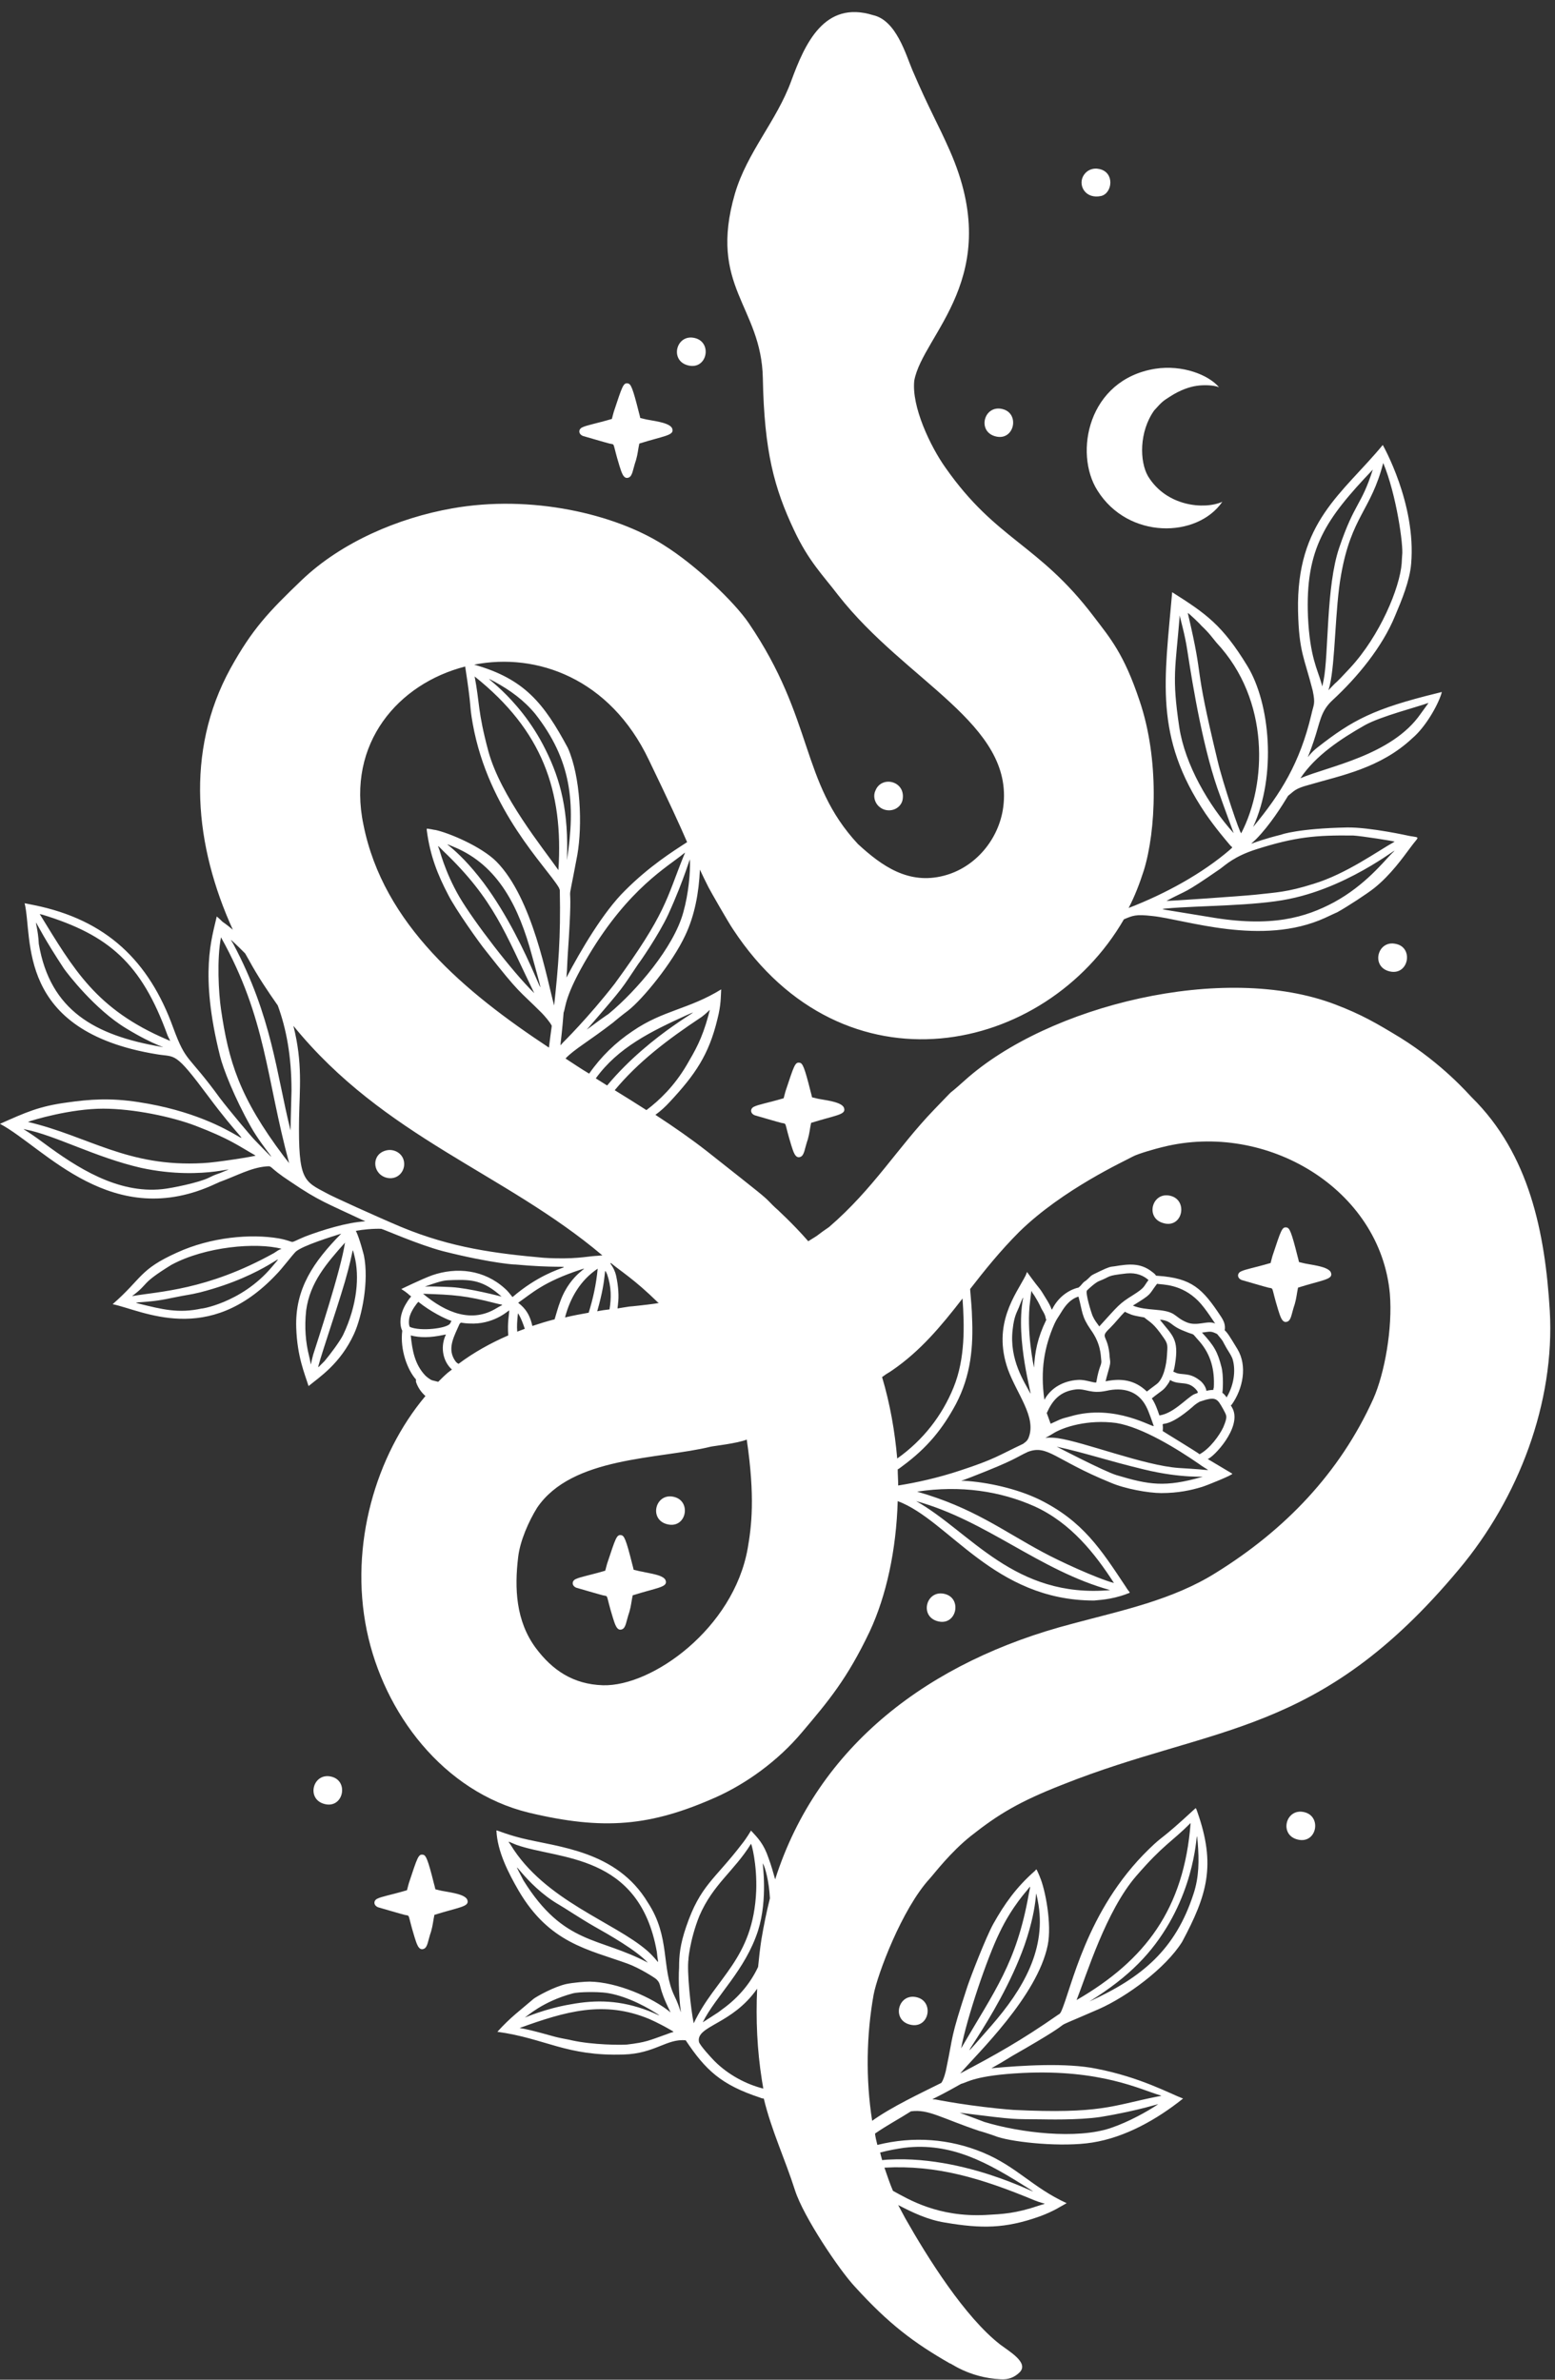 <?xml version="1.0" encoding="UTF-8" standalone="no"?><svg xmlns="http://www.w3.org/2000/svg" xmlns:xlink="http://www.w3.org/1999/xlink" fill="#ffffff" height="502.7" preserveAspectRatio="xMidYMid meet" version="1" viewBox="-0.1 -2.5 328.6 502.7" width="328.6" zoomAndPan="magnify"><rect x="-0.1" y="-2.5" width="328.6" height="502.7" fill="#333333" stroke="none"/><g><g id="change1_2"><path d="M327.4,274.4c-1-16.5-4.3-33.1-16.5-45.1c-0.7-0.7-6.1-7-15.1-12.6c-5.1-3.1-8.2-4.9-13.7-7c-23.5-9-60.7,0.2-78.3,16 c-5,4.5-0.7,0.2-6.6,6.3c-7.6,7.9-12.7,16.6-22.1,24.7c-0.4,0.3-1.2,0.8-2.1,1.5c-0.5,0.4-1,0.7-2.3,1.5c-3.5-4-6.7-6.8-6.2-6.4 c-2.5-2.2-1.5-1.7-4.6-4.2c-1.1-0.9-4.4-3.5-10.6-8.4c-3.2-2.5-6.9-5.1-10.9-7.7c1.1-0.8,2.1-1.7,3.1-2.8c5.3-5.7,8.2-9.9,10-17.4 c0.8-3.1,0.7-4.8,0.8-6.3c-6.8,4.2-12.3,4.4-18.7,8.8c-3.6,2.4-6.7,5.4-9.2,9c-1.7-1-3.3-2.1-5-3.2c1.9-2,4.9-3.6,10.2-7.7 c-0.4,0.3,1.9-1.6,3-2.4c3.1-2.4,9.4-10.1,12.1-15.9c2-4.2,2.9-9.1,3.1-13.9c0.6,1.3,1.1,2.3,1.8,3.7c0.4,0.8,4.3,7.6,5.2,8.9 c23.4,35.6,66,26.6,82.6-2.1c1.9-0.8,2.5-1.1,6-0.7c6.9,0.7,23.1,6.5,36.5,0.4c3.4-1.6,2.9-1.3,2.6-1.2c2-1.1,6.3-3.9,7.8-5.1 c3.5-2.8,6.1-6.5,7.6-8.5c1.8-2.5,2.3-2.1-0.1-2.5c0,0-8.5-1.9-13.3-1.8c-10.2,0.2-13.9,1.5-13.8,1.5c-7.2,1.8-7.1,2.7-5.4,1 c2.9-2.9,5.6-7.2,6.8-9.2c1.3-1,1.4-1.5,4.4-2.3c6.8-2,15.1-3.5,21.9-9.9c2.7-2.3,5.3-6.8,6.1-9.4c0.1-0.5,0.2-0.3-0.8-0.1 c-13.5,3.3-18,5.7-25.4,11.5c-2.6,2-2.5,3.8-0.8-1.3c1.4-4.1,1.4-6.3,4-8.7c5.2-4.8,10.5-11.2,13.2-17.8c1.4-3.3,3.1-7.4,3.4-11 c1.1-12.7-6-25.1-6-25.1c-8.5,10.3-18.3,16.2-17.9,35.1c0.2,8.7,1.3,9.7,3.1,16.8c0.6,2.9,0.2,2.8-0.3,5.1 c-2.4,10.1-6.4,16.6-12.3,23.7c5-10.9,3.6-26.1-1.2-34c-5.3-8.7-8.8-11.1-15.9-15.6c-1.6,18.5-3.9,30.5,7,46.7 c2.2,3.2,4.2,5.5,5.2,6.7c0.6,0.7,0.7,0.3,0,1c-5.8,5-13.6,9.3-21.4,12.3c1.3-2.5,2.3-5.1,3.2-7.9c2.6-8.4,3.3-23.6-0.9-35.9 c-3.3-9.9-6.2-13.2-9.7-17.8c-11.7-15.4-20.5-16-31.3-31.4c-3.2-4.5-7.2-12.9-6.6-18.4c1.8-9.8,19.3-21.9,7.5-48.6 c-2.5-5.7-4.3-8.6-7.9-17c-1.4-3.3-3.4-10.5-8.3-11.6c-10.3-3.2-14.4,6-17.3,13.9c-3.1,8.5-9.3,15-11.9,23.8 c-5.7,19.7,5.6,23.7,5.9,39c0.3,15.5,2.4,23.2,6.6,32.1c3.1,6.6,6.1,9.5,9.3,13.7c14.4,18.4,37.2,27.2,34.9,44.8 c-0.9,6.8-5.9,12.8-12.6,14.5c-7.4,1.9-13-2-18.1-6.7c-12.2-13.1-9.2-26.3-23.1-46.7c-3-4.4-11.1-12.2-18-16.5 c-10.2-6.5-27.9-10.7-44.7-7.7c-11.3,2-23.3,7.1-31.7,15.1c-7.1,6.8-10.5,10.4-15.1,18.7c-9.7,17.7-7.5,37.6,0.5,55.2 c-1.3-1.1-2.2-1.7-2.2-1.7c-0.1-0.1-0.8-0.8-1.2-1.1c-1,4.5-3.7,12,0.7,29.5c0.6,2.5,3,8.7,6.5,14.9c2.6,4.7,7.8,10,0.8,2.8 c-0.7-0.7-5.4-6.3-7.3-8.8c-6.9-9.5-7.1-7.3-9.9-14.9c-5.1-14.1-14.1-22.8-29.4-25.9c-1.4-0.3-1.6-0.3-2-0.4 c1.8,7.3-2,27,27.9,31.9c4.1,0.7,3.7-0.8,11,9c12.5,16.8,8.3,4.6-14.9,1.1c-5.9-0.9-10.2-0.6-15.1,0.1c-5.9,0.8-8.7,2.1-14.1,4.5 c9.4,5,23.7,23,45.7,12.6c0.2-0.1,1-0.4,0.4-0.2c3.9-1.4,6.8-3.1,10.1-3.4c1.6-0.1,0.1-0.1,5.3,3.3c5.9,4,7.4,4.4,15.7,8.3 c-3.9,0.2-9.3,1.9-12.7,3.2c-4.1,1.7-1.4,1.2-5.6,0.4c-5.9-1-14.3-0.3-21.5,3c-8,3.6-7.3,5.4-13.6,10.9c6.3,1.3,20.2,9,34.6-6.3 c1.2-1.2,3.3-4,4.1-4.8c1.5-1.3,7.7-3.2,9.6-3.8c-5.8,5.9-9.8,11.6-9.5,19.9c0.2,6.1,1.8,9.7,2.6,12.3c2.3-1.9,6.7-4.7,9.6-11 c1.7-3.7,3.2-11.2,2.1-16.6c0,0-0.9-3.6-1.7-5.2c3.5-0.6,5.9-0.4,5.4-0.4c0.3,0,7.7,3.3,13,4.7c10.7,2.7,16,2.9,15.1,2.8 c17.4,1.6,10.1-2.1-0.4,6.9c-0.5-0.6-1-1.3-1.6-1.8c-4.4-4-10.2-4.6-15.4-2.8c-2.2,0.8-6.5,2.9-6.5,2.9c1,0.6,1.9,1.4,1.6,1.2 c0.8,0.6,0.5,0-0.6,1.9c-1.4,2.3-1.4,4.5-0.8,5.7c-0.5,4,1.1,8.3,2.9,10.3c0,0.2,0,0.3,0,0.5c0.4,1.2,1.1,2.2,2,3 c-10.5,12.5-16.1,31.5-12.4,49.5c3.6,17.5,16.2,34.1,34.2,38.5c15.9,3.8,25.8,2.9,39.7-3.3c6.2-2.8,12.9-7.5,18.1-13.7 c5.5-6.5,9.5-11.2,14.3-21.3c3.5-7.5,5.6-17.2,5.9-27.5c10.8,4,20.3,21,41.5,21c0.5-0.1,3.5-0.1,6.9-1.4c1-0.4,0.7,0-0.2-1.5 c-5.2-7.8-9-13.9-18.4-18.5c-4.6-2.2-10.7-3.6-15.8-3.9c-0.9,0-0.9,0.2,1.6-0.8c9.5-3.7,9.1-4,11.9-5.3c4.2-1.6,5.7,1.7,17.5,6.5 c3,1.3,8,2.2,10.7,2.2c3.6,0,6.3-0.6,8.6-1.3c1-0.3,6.7-2.6,6.4-2.8c0,0-4.7-2.8-5.2-3.1c1.2-0.3,7.2-6.6,5.3-10.6 c-0.5-1-0.5-0.6-0.2-0.9c2.4-3.4,3.3-8.2,1.2-11.7c-0.3-0.5-0.5-0.8-1.1-1.8c-0.6-0.9-0.8-1.4-1.6-2.2c0.2-1.1-0.2-2-0.8-2.9 c-3.9-5.9-6.1-8.1-13.4-8.6c-0.6,0,0,0-1.1-0.8c-2.5-2-5-1.7-8-1.2c-0.9,0.1-1.1,0.1-3,1c-2.5,1.2-1.5,0.7-3,2 c-0.3,0.2-0.5,0.3-0.9,0.8c-0.5,0.6-0.4,0.4-0.7,0.7c-0.1,0-3.2,0.6-5.2,3.9c-0.7,1.2-0.1,1-1.3-1c-2.3-3.8-0.9-1.4-4.3-6.1 c-0.1-0.2,0-0.2-0.4,0.7c-2,3.9-7.1,10.2-3.7,19.8c1.9,5.2,6,10,4.4,14.3c-0.3,0.9-1,1.2-1.2,1.4c-5.3,2.5-5.9,3.2-13.2,5.6 c-4.8,1.6-9.4,2.6-13.2,3.2c0-1.1-0.1-2.3-0.1-3.4c0.4-0.2,0.7-0.5,1-0.7c5.3-3.9,8.5-7.9,11.3-13.1c3.2-6.1,3.7-12.2,3.4-18.5 c0-1.1-0.2-3.4-0.4-5.8c3.1-4,6.4-8.1,10.4-12.1c9.2-9,22.4-15,24-15.9c1.1-0.6,5-1.7,6.3-2c22-5.5,46,8.9,48,31 c0.6,7.3-1.1,16.8-3.5,22.2c-7.1,15.7-18.7,27.7-33.2,36.7c-9.2,5.8-20,8-30.4,10.8c-30.3,7.9-53.8,25.8-62.8,54 c-0.4-1.4-0.8-2.9-1.4-4.5c-1-3-2.3-4.3-3.7-5.8c0,0-1,1.7-1.9,2.8c-5.8,7.6-8.8,8.7-11.8,17.5c-1.3,3.8-1.5,6.1-1.5,8.6 c-0.2,3,0.1,7.3,0.3,8.8c0.2,1.7,0-0.2-1.3-2.8c-2.8-5.9-0.8-12.4-5.6-19.7c-6.6-11-19-11.7-26.7-13.6c-3.9-1-5.3-1.8-5.3-1.6 c0.2,4.4,2.5,8.9,4.7,12.7c6.5,11.1,14.7,12.4,23,15.4c2.5,0.9,5.8,3,6.1,3.3c1.3,1.3,0.1,1.2,3,7c-3.9-3.2-11.3-6.4-17.1-6.5 c-1,0-3.4,0.2-4.9,0.5c-2.7,0.6-6.2,2.6-6.9,3.1c-2.9,2.5-4.9,3.9-7.7,7c10.2,1.4,14.5,5.2,26.7,4.8c6.6-0.2,9.1-3.4,13.1-3 c4.2,6.3,7.5,9.4,15.7,12.1c0.2,0.1,0.5,0.2,0.8,0.2c1.6,6.7,4.5,12.8,6.6,19.4c1.8,5.6,9.4,16.9,12.7,20.4 c7.1,7.8,12.4,11.8,20.1,16.2c-0.4-0.5,3.8,3,10.7,3.3c1.6,0.1,2.9-0.4,4-1.5c1.9-2-2.1-4.3-4.1-5.8c-7.5-5.8-15.4-18.4-20.1-26.7 c-0.5-0.9-1-1.9-1.5-2.8c3.1,1.6,6.2,3.1,9.9,3.7c7.7,1.3,12.7,1.3,20-1.3c3-1.1,4.4-2.1,5.7-2.8c-7.2-3.3-10.5-7.7-17.7-10.7 c-7-2.9-14.7-3.5-22.3-1.6c-0.2-0.8-0.4-1.6-0.5-2.4c2.6-1.8,5.1-3.1,7.6-4.7c3.7-0.5,6.3,1.4,14.6,4.2c-0.5-0.2,2.4,0.7,3.7,1.2 c3.7,1.2,13.7,2.2,20,1.2c7-1.1,13.7-4.9,19.2-9.3c-2.7-1-9-4.5-18.3-6.3c-6.3-1.3-15.8-0.7-22.2-0.1c2.1-1.2,1.8-1,4.4-2.6 c17.7-10.1,4.3-3.8,18.3-9.9c5.9-2.6,14.1-8.6,17.6-14.2c5.3-9.9,7.2-16.2,3.2-27.5c-0.3-0.9-0.3-0.7-0.4-0.7 c-7.9,7.3-6.4,5.3-9.8,8.6c-13.4,13-16.4,29.7-18.6,34.4c-0.3,0.5-0.3,0.4-0.6,0.6c-7.9,5.5-13.3,8.5-20.7,12.4 c3.6-4.2,16.3-16.3,18.5-27.1c0.9-4.4-0.5-11.8-1.7-14.5c0.2,0.4-0.3-0.7-0.2-0.5c-0.6-1.3-0.4-1.1-0.8-0.7 c-4,3.5-6.5,7.1-8.8,11.2c-1.6,2.9-4.8,11.2-5.5,13.3c-3.7,11.3-2.9,10-4.4,17.1c-0.1,0.7-0.6,2.6-1.1,3.2c-4.4,2.2-10.4,5-14.6,8 c-1.4-8.9-1.2-18.2,0.3-26.6c0.8-4.3,6-18.2,11.9-24.6c1-1.1,4.3-5.5,8.7-9c5.7-4.5,10.1-7.2,19.3-10.8 c32.1-12.8,54.1-9.9,83.8-45.5C320.8,314,328.5,293.8,327.4,274.4z M292.2,95.3c2.8,6.7,4.3,17.5,4,19.5c0,0.2-0.1,1.3-0.1,1.7 c-0.4,5.2-4.6,15.3-10.9,22.1c-3.7,4-2.4,2.4-4,4.1c-0.8,0.8-0.6,0.9-0.3-0.4c1.2-5,1.1-16.3,2.4-23.4 C285.5,106.5,289.6,105.4,292.2,95.3z M276.3,127.8c-0.6-14.4,3.7-20.6,13.7-31.1c-2.5,7.8-3.8,6.8-7.1,16.5 c-2.8,8.2-2.2,22.4-3.3,28c-0.4,1.8-0.2,1.4-0.5,0.5C278.3,138.9,276.7,136.2,276.3,127.8z M288.3,150.7c3.4-1.9,11.3-3.9,13.4-4.7 c0.1,0,0.2-0.2-1.6,2.3c-6.1,8.8-19.6,11.1-25.4,13.6C277.9,157.1,283.2,153.6,288.3,150.7z M253.7,129.6c1.9,1.8,2.2,2.4,3.3,3.7 c11.3,12.1,10.6,29.8,5.2,40.2c-0.2,0.4-3.9-10.6-5-15.3c-5.4-22.4-2.6-15.5-6.3-31.2C251,126.9,253.7,129.5,253.7,129.6z M249.1,151.1c-1.6-10.7-0.8-12.4,0.1-23.6c0.1,0.7,1.1,4,1.6,7.4c1.2,7.8,3.5,21.7,7,30.9c0,0.1,2.8,7.7,2.8,7.7 C255.3,167.6,250.3,159,249.1,151.1z M257.8,181c1.1-0.8,2.9-2.6,7.6-4.1c8.2-2.6,12.5-3,20.5-2.9c1.7,0.1,8.8,1.2,8.7,1.3 c-3.6,2-10.2,6.8-17.1,8.9c-5.7,1.8-7.9,1.8-12.3,2.3c-2.9,0.3-18.8,1.4-18.8,1.3C251.1,185.3,249.7,186.6,257.8,181z M246.5,189.4 c6.7-0.6,18.6-0.5,25.8-2c13.9-2.8,25-12.7,21.7-9.6c-1.7,1.7-5.6,6.7-12.2,10.3c-6,3.2-13.2,5.4-26.4,3.1 C244.6,189.4,244.7,189.6,246.5,189.4z M33.8,218.6c-13.8-2.4-23.3-7.6-25.7-21.7c-0.3-6.3-2.8-7.1,5.3,5.2 c0.7,1,6.5,8.6,13.1,12.6C32.7,218.5,35.7,219,33.8,218.6z M35.2,217.1c-15-6.4-19.7-14.8-26.9-26.5c0.2,0,0.3,0.1,0.5,0.1 c14.1,4.3,21,10.3,26.5,25.5C35.9,217.6,36.2,217.5,35.2,217.1z M46.4,245.3c-1.7,0.6-1.3,0.5-2.4,1c-2,1-7.8,2.2-9.8,2.4 c-9.5,1-18.1-4.6-25-9.7c-4.3-3.2-4.9-3.1-3.9-2.9c6.2,1.2,14.8,5.9,24.4,8.1C43.5,247.2,52.1,242.9,46.4,245.3z M42.8,243.2 c-16,0.9-24.2-5.7-37-8.7c1-0.4,9-2.8,15.9-2.8c6.4,0,14.5,1.7,19.5,3.6c7.3,2.8,9,4.2,12.7,6.3C54.2,241.7,45.5,243.1,42.8,243.2z M57.3,265.2c-6.5,7.7-15.5,8.9-14.7,8.7c-5,1.1-8.4,0.2-13.3-1c-2.1-0.5,1.4,0,6.8-1.2c3.9-0.8,3.6-0.6,6.1-1.2 C56.6,266.8,61.2,260.6,57.3,265.2z M57.8,262.2c-14.2,7.9-24.4,8.1-30,9.1c3.8-2.8,1.5-2.4,8.3-6.6c7.2-3.9,18-4.8,23.3-3.4 C58.6,261.6,58.6,261.7,57.8,262.2z M65.2,283.9c-0.7-2.8-1-6-0.6-9.6c0.8-5.9,4.3-9.9,8.2-14.3c-0.8,5.6-5.9,21.1-6.7,23.6 C65.3,286.5,65.8,286.2,65.2,283.9z M72.4,279.5c-0.7,1.4-2.8,4.2-3.9,5.5c-0.5,0.5-1,1-1.3,1.3c-0.5,0.5,3.7-11.6,5.6-18.1 c2.1-7.3,1.4-7.5,2-5.4C75.9,267.1,75.4,273.2,72.4,279.5z M138.2,272.9c-1.4,0.2-5,0.6-5.3,0.6c-0.8,0.1-1.8,0.3-2.5,0.4 c0-0.3,0.1-0.7,0.1-1c0.2-1.5,0.1-3.6-0.4-5.9c-0.5-2.1-1.5-2.6-1.1-2.7c2,1.7,4.9,3.4,9.9,8.3 C139.2,272.8,139.3,272.7,138.2,272.9z M128.2,266.7c0.9,2.6,0.9,5,0.5,7.4c-0.8,0.1-1.7,0.2-2.6,0.4 C128.4,266.5,127.3,264.8,128.2,266.7z M124.3,274.8c-1.7,0.3-3.3,0.6-5,1c1.1-4.2,3.3-7.9,6.9-10.3 C125.9,268.8,125.2,271.9,124.3,274.8z M149.6,212c-1.4,5.1-2.8,7.4-4.6,10.5c-2.6,4.4-5.7,7.4-8.5,9.5c-2.2-1.4-4.4-2.8-6.7-4.2 c4.9-5.9,11-10.6,18.4-15.5C150.3,210.7,150,210.2,149.6,212z M145.1,211.9c5.2-2.3-7.4,3.5-16.9,14.9c-0.8-0.5-1.6-1-2.4-1.5 C130.5,218.8,137.4,215.4,145.1,211.9z M118.8,217.8c-0.8,0.9-0.4,1.3,0.2-6.4c0.5-1.2,0.1-3.4,5.3-12.1 c8.5-14.2,16.7-18.7,20.1-21.5c0.4-0.3,0.3-0.3-0.1,0.7c-3.6,8.9-3.6,11.9-14.5,26.8C124.2,212.5,118.8,217.8,118.8,217.8z M115.2,155.9c-5.9-12-15.2-16.7-10.8-14.4c3.3,1.8,6.2,3.9,8.6,6.8c7.6,9.7,8.6,18.7,6.7,30.9C120.1,169,118.4,162.3,115.2,155.9z M117.9,181.3c-3.3-4.7-12.2-15.6-14.8-25.1c-2.3-8.6-1.8-10.1-2.9-15.8C114.5,151.8,119,164.6,117.9,181.3z M144.3,190.2 c-2,7.4-9.9,16.6-15.7,21.4c-0.3,0.3,0.4-0.4-4.7,3.4c8.4-9.7,7.1-8.3,10.9-13.9c0.2-0.2,4.3-6.1,6.3-10.4 c3.6-7.9,4.7-12.5,4.6-11.5C145.8,181.8,145.4,186.3,144.3,190.2z M137,158c4.2,8.7,6.6,13.9,8.1,17.4c-3.1,2-8,5.1-13.1,10.2 c-4.6,4.5-9.4,12.7-12.4,18.4c0.2-2.5,0.1-2.1,0.3-5.2c1.4-20.3-0.8-5.7,2-20.7c1.1-6.3,0.7-16.5-2-22.6 c-5.1-9.5-9.2-14.6-19.8-17.6C113.3,135.3,128.8,140.8,137,158z M98.2,138.3c1.5,9.7,0.8,7.6,1.6,12.1 c3.3,18.4,15.6,30.2,18.2,34.6c0.2,0.5,0.2,0.4,0.2,0.8c0.2,9.6-0.3,15.8-1.2,24.1c-1.5-5.4-4.5-22.6-12.2-30.4 c-3.2-3.2-10.1-6.1-13-6.7c0.4,0.1-0.7-0.1-0.6-0.1c-1.4-0.2-1.1-0.3-1.1,0.3c0.7,5.3,2.3,9.3,4.5,13.5c1.5,3,6.6,10.2,8,11.9 c7.4,9.4,6.7,8,11.8,13.1c0.5,0.5,1.8,2,2.1,2.7c-0.2,1.4-0.4,3-0.6,4.6c-17.7-11.7-35-26-39.2-47.1 C73.1,154.5,84.1,141.9,98.2,138.3z M102.1,184c-6.1-8.1-9.8-9-6.3-7.6c9.5,3.9,13.8,12.9,16.5,22.9 C116.9,216.1,112.3,197.7,102.1,184z M112.8,207.3c-4.7-4.6-12.8-15.2-15.8-20.3c-3.2-5.5-4.2-10.1-4.3-10.1 c-0.3-0.9-0.5-1,0.9,0.4C104.4,187.6,106.6,194.6,112.8,207.3z M59.9,241.8c-9.5-12.6-11.7-20.2-13.3-31.1 c-0.5-3.4-0.9-10.6,0-15.2c9.6,17.2,9.5,29.6,14.4,47.7C60.7,242.8,60.3,242.3,59.9,241.8z M61.3,236.3c-3-12-3.9-24-12.1-39.4 c-0.6-1-0.6-0.9-0.3-0.7c1,0.9,1.9,1.8,2.8,2.7c0.3,0.5,0.5,0.9,0.8,1.4c1.9,3.5,4,6.6,6.1,9.6c1.8,4.9,2.9,10.7,2.9,18 C61.5,228,61.3,234.9,61.3,236.3z M114.8,263.2c-10.1-0.9-19.5-2.1-30.1-6.5c-5-2.1-14.9-6.6-15.7-7.1c-4.9-2.6-6.1-2.7-5.9-15.9 c0.1-6,0.8-11.6-1.2-19.5c19.2,23.6,44.6,31,65.3,48.5c-0.5,0-1,0.1-1.4,0.1C124,262.9,121.2,263.6,114.8,263.2z M122.6,265.7 c2.5-0.8-2.1,0.6-4.3,6.7c-0.5,1.3-0.8,2.5-1.2,3.8c-1.6,0.4-3.2,0.9-4.7,1.4c-0.1-0.4-0.2-0.8-0.3-1.1c-0.4-1.2-1-2.5-2.7-3.8 C112.3,270.7,114.7,268.3,122.6,265.7z M109.3,275.4c0.1-0.6,0-0.6,0.3-0.1c0.4,0.7,0.8,1.7,1.2,2.9c-0.5,0.2-1.1,0.4-1.6,0.6 C109.1,277.6,109.2,276.5,109.3,275.4z M107.5,274.3c0,1.1-0.4,2.3-0.2,5.3c-3.7,1.6-7.3,3.6-10.5,6c-0.4-0.2-0.6-0.4-1-1.1 c-1.3-2.4,0.1-4.8,1.2-7.3c0.5-0.6-0.1-0.1,3-0.1C104.7,277,107.5,274.2,107.5,274.3z M89.9,269.2c4-1.4,4-1.2,5.8-1.3 c3.8-0.1,6.3,0,10.2,3.5c-0.4-0.1-6.9-1.8-10.6-2C89.5,269.1,89.4,269.4,89.9,269.2z M104.6,272.8c1.9,0.5,1.8,0.1,0.3,1 c-5.3,3.3-10.8,1-15.6-3C95.8,271,98.4,271.2,104.6,272.8z M86.5,275.5c0.4-1.3,1.5-2.7,1.8-3c2.6,2.1,5.7,3.6,6.9,4 c0.1,0,0.2-0.1-0.2,0.6c-0.6,1-6.2,1.7-8.5,0.7C86.2,277.3,86.3,276.1,86.5,275.5z M86.7,279.6c1.9,0.5,4.1,0.5,6.9-0.1 c0.6-0.1,0.6-0.2,0.4,0.2c-1.1,2.6-0.4,5.5,1.4,7.1c0,0,0,0,0,0c-0.3,0.2-0.6,0.5-0.9,0.7c-0.7,0.6-1.4,1.3-2,1.9 c-0.4-0.1-0.8-0.2-1.2-0.3c-0.5-0.1-1.4-0.9-1.5-1C87.5,285.7,87,282.6,86.7,279.6z M91,290.9C91,290.9,91,290.9,91,290.9 C91,291,91,291,91,290.9C91,291,91,291,91,290.9z M157.9,324.6c-3,16.9-20.2,29.2-30.6,28.9c-6.3-0.2-10.7-3.2-14.2-7.9 c-4.2-5.7-4.5-12.6-3.7-19.2c0.4-3.4,2.2-7.5,4-10.4c7.4-10.9,25.7-10.2,36.7-12.9c0.3-0.1,5.7-0.7,7.6-1.5 C159.5,313.8,158.7,320,157.9,324.6z M253.9,309.5c-7.8,2.2-11.1,1.7-18.1-0.4c-2.6-0.8-12.6-6-12.6-6c6,1.3,10.9,3,18.4,4.8 C249.8,309.9,254.8,309.3,253.9,309.5z M254.5,308c-0.6-0.1-5.4-0.4-5.5-0.4c-7.3-0.5-20-5.5-25.6-6.3c-3.1-0.4-3.3,0.5-1.1-0.9 c2.3-1.5,7.6-3.1,13.5-2.3c5.5,0.9,12.9,5.5,17.4,8.6C255.1,308.1,255.8,308.1,254.5,308z M256.3,291.1c-1.8,0.1-1.4,0.4-1.5,0 c-0.2-0.9-1-1.8-1.5-2.1c-2.2-1.7-3.8-0.9-5.1-1.6c-0.6-0.3-0.3,0.3,0-1.7c0.9-5.4-0.6-6.1-3.1-9.3c-0.1-0.1-0.2-0.1,0.3-0.1 c2.3,0.4,1.7,1.2,4.8,2.4c2.6,1.1,1.2,0,3.2,2.2c2.4,2.8,3.2,6,3,9.7C256.2,291.1,256.4,291.1,256.3,291.1z M252.1,292.1 c-1.6,0.9-4.3,4-7.2,4.4c-0.4-1.2-0.9-2.6-1.6-3.6c2.1-1.7,2.4-1.6,3.3-2.9c0.8-1.1,0.4-1.1,0.7-0.9c2,1.1,3.7-0.1,5.5,2.1 C253.3,291.9,252.9,291.7,252.1,292.1z M245.8,280.1c1,1.4,0.8,1.8,0.7,3.7c-0.1,1.9-0.7,5-2.2,6.1c-2.3,1.7-2,1.6-2.1,1.5 c-2.5-2.4-5.4-2.8-8.7-2.1c0.1-0.1,0.1-0.3,0.2-0.7c0.9-3.3,0.9-2.9,0.7-4.4c-0.3-5-2.3-3.9,0.1-6.2c1.2-1.2,2-2.3,3.1-3.4 c0,0,1,0.5,0.9,0.4c0.7,0.4,2.1,0.6,3.2,0.8C243,276.9,243.6,276.9,245.8,280.1z M233.7,291.3c3.5-0.8,6.7,0,8.4,3.3 c0.6,1.1,1.4,3.6,1.6,4.1c0.1,0.6-8.1-4.8-17.6-2c-1.4,0.4-1.3,0.3-2.3,0.7c-2.2,1-1.9,0.9-1.9,0.8c0,0-0.7-1.9-0.8-2.2 c1.2-2.7,2.8-4.6,6.2-5C229.4,290.8,230.4,292,233.7,291.3z M258.4,299c-0.8,1.7-2.8,4.5-5,5.7c-0.6-0.5-7.7-4.8-7.8-4.9 c0-0.1,0.1-0.7,0-1.3c-0.1-0.6,1.1,0.7,6.3-3.8c0.3-0.3,0.8-0.7,1.5-1.1c3.5-1.2,3.7-0.7,5,1.6C259.1,296.6,259.4,296.6,258.4,299z M259.1,282.3c0.4,0.7,0.8,1.2,1.2,2.1c0.7,2,0.6,5.3-1.2,8.3c-0.1-0.2-0.5-0.7-0.9-1c0.1-0.2,0.3-3.7-0.2-5.5 c-0.8-3.1-1.5-4.4-4.1-7.2c1.7-0.2,1.8-0.4,3.2,0.3C258.7,281.2,258.1,280.6,259.1,282.3z M244.4,268.7c1.2,0.2,5.1,0,8.7,3.6 c1.6,1.6,3.6,4.9,3.6,4.8c-1.6-0.8-3.8,0.7-6.1-0.3c-1.4-0.6-1.9-1.2-2.7-1.7c-2.1-1.3-5.7-0.6-8.6-1.8 C243.5,270.7,242.5,271.2,244.4,268.7z M229.6,270.1c0.4-0.4,1.8-1.7,2.6-2c2.6-1,1.3-1.1,5.8-1.6c2.1-0.2,3.6,0.5,4.6,1.4 c-1.1,1.4-0.6,1.5-3.3,3.2c-2.9,1.8-3,2.1-7.1,6.6c-0.5-0.7-1-1.3-1.4-2.2C230.5,274.8,229.2,270.6,229.6,270.1z M222.7,277.2 c0.5-1.1,0.8-1.4,1.4-2.4c0.9-1.5,2-2.9,3.7-3.4c0.9,3.3,0.6,4.1,2.6,7c2.1,2.9,2.1,5.3,2.2,6.3c0.2,1.2-0.4,1.1-1,4.6 c-0.1,0.3,0.1,0.3-0.6,0.2c-1-0.2-2.2-0.6-3.4-0.5c-2.9,0.2-5.6,1.6-7,4.2C219.7,286.9,220.6,282,222.7,277.2z M217.6,291.8 c-1.1-2.2-4.5-7-3.7-13.5c0.3-2.8,0.9-3.6,1.3-4.6c0.2-0.5,0.9-2.4,0.9-2C214.4,280.6,218.2,292.9,217.6,291.8z M217.6,272.2 c0.3-2.3,0.2-2.1,0.3-1.9c0.5,0.9,0.1,0,1.3,2.1c0.5,0.9,0.5,1,0.8,1.6c1.1,1.8,0.7,1.7,1,2.3c-1.9,3.9-2.4,6.8-2.6,10.1 C218.4,286.3,216.7,278.7,217.6,272.2z M218.5,315.7c7.7,3.5,12.8,10,16.8,16.2c-3.7-1-11.7-4.7-15-6.5 c-8.6-4.6-14.7-9.4-26.6-12.8C202.9,311.2,211.3,312.5,218.5,315.7z M234.5,333.4c-20.3,1.8-29.5-12.3-41-18.8 C208.6,318.8,219.4,329.2,234.5,333.4z M201.4,290.6c-2.4,5.9-6.4,11.1-11.9,15c-0.5-5.7-1.5-11.5-3.2-17.2 c1.5-1.1,1.1-0.7,2.1-1.4c6-4.1,10.4-9.4,14.9-15.2C203.7,277.5,203.9,284.5,201.4,290.6z M110.5,394.7c-3.5-6.8,0.1,0.9,7.6,5.2 c0.9,0.5,4.5,2.9,7.3,4.5c3.2,1.8,9,5.1,11.4,7.7C126.5,406.6,119.1,408.5,110.5,394.7z M136.7,409.6c-7-6.1-21.7-10.6-28.9-22.4 c-0.6-0.9-0.8-0.8,1.2,0c8.9,3.2,26,1.7,29.7,22.6C139,413.1,139.6,412.2,136.7,409.6z M110.8,423.7c0.5-0.3,3.8-3.4,10.1-5.1 c1.5-0.4,5.5-0.3,6.4-0.2c3.7,0.3,8.2,2.4,11.3,4.4c1.6,1-0.3,0-1.6-0.5c-6-2.3-11.1-2.4-16.5-1.4 C115.1,421.8,110.6,423.8,110.8,423.7z M141.1,427.1c-4.2,1.5-4.6,1.8-8.7,2.3c-1.2,0.1-7.2,0.1-11.7-0.9c-0.3-0.1-2.1-0.4-2.9-0.6 c-1-0.2-5.5-1.6-8.1-2c9.7-3.5,17.8-5.9,27.4-1.9c0.2,0.1,1.9,0.8,4.5,2.3C142.6,426.9,142.3,426.6,141.1,427.1z M161.1,391.1 c0.5,0.9,1.3,3.7,1.5,7.4c-0.7,2.8-1.3,5.7-1.8,8.7c-0.3,1.9-0.5,3.8-0.7,5.8c-1.5,3.2-3.9,6.3-7.5,8.9c0.1-0.1-1,0.8-1.4,1 c0,0-2.6,1.7-2.8,1.8c2.8-5.6,9-11,11.7-19.4C162.2,398.6,161,391.1,161.1,391.1z M145.4,411.3c-0.1,0.7,0.2-3.9,2.3-9.1 c2.9-6.7,7.3-9.4,10.9-15.2c0.1-0.1,1.3,4.3,1.1,9.9c-0.6,14.5-8.6,18.3-13.2,28C145.9,422.2,145,413.7,145.4,411.3z M150.9,432.9 c-0.5-0.5-3.2-3.4-3.3-4.1c-0.6-3.4,7-3.6,12.3-11.2c-0.3,6.5,0,13,1,19.3c0.1,0.6,0.2,1.2,0.3,1.8 C157.6,437.8,153.8,435.8,150.9,432.9z M253,386.7c0.3,3.8,0.3,7.3-0.9,10.9c-3.8,11.7-10.8,17.6-22,22.7 c8.6-5.3,13.3-10.4,16.9-16.6C253.7,392,252.5,381.7,253,386.7z M240,393.8c5.8-6.7,7.4-7.1,11.5-11.2c-1.4,18.2-9.6,29-24.1,37.4 C229.5,414.7,233.6,401.2,240,393.8z M244.5,442.1c-2.1,1.4-6,3.6-9.8,4.9c-7.3,2.5-19.3,1-26.6-1.2c-0.4-0.1,0.6,0.2-5.4-2 c12.8,1.6,10.8,1.3,17.6,1.4c0.3,0,7.4,0.2,12.1-0.5C241,443.3,245.5,441.6,244.5,442.1z M219.2,399c2,10.1-3.1,18.7-9.8,26.4 c-11.5,13.1,1.3-0.9,7-17C219.7,398.9,218.4,395.2,219.2,399z M211.1,405.8c2.7-5.7,6-9.1,6-9.2c0.6-0.7,0.6-1,0.2,1 c-2.6,14.6-7.2,20.4-14.3,32.6C204.2,423.8,208.5,411.1,211.1,405.8z M203,437.7c1.3-0.3,2.9-1.8,13-2.3c16.5-0.8,24.9,3.5,29,4.7 c0.5,0.2,0.4,0.1-0.6,0.3c-9.5,1.9-11.9,3.7-30.4,2.8c-9-0.7-16.4-2.2-16.4-2.2C196.4,440.9,196.3,441.5,203,437.7z M219.5,463.4 c-5,1.7-7.7,1.8-11.3,2c-10.1,0.5-16.3-3.3-19.6-5.1c-0.7-1.6-1.2-3.2-1.8-4.9c11-0.6,20.4,2.2,31.7,6.9 C221,463.3,221.3,462.8,219.5,463.4z M191,451.2c10-1.2,17.7,3.2,26.1,8.5c5.6,3.5-11.4-7-29.4-6c-0.5,0-1,0.1-1.4,0.1 c-0.1-0.5-0.3-1-0.4-1.6C187.8,451.7,189.6,451.4,191,451.2z" fill="inherit"/></g><g id="change1_1"><path d="M173.3,229.7c-0.7-0.1-1.3-0.3-1.8-0.4c0-0.1-0.3-1.2-0.3-1.2c-1.3-5.2-1.7-6-2.3-6.1c-1-0.2-1.2,0.6-3,6 c-0.1,0.4-0.2,0.7-0.4,1.5c-3.4,1-5.3,1.3-6.3,1.8c-0.8,0.4-0.8,1.4,0.2,1.8c0,0,5.5,1.6,5.6,1.6c1.3,0.3,0.5-0.5,2.1,4.7 c0.4,1.2,0.8,2.9,1.9,2.5c0.9-0.3,0.9-1.7,1.6-3.7c0.4-1.4,0.4-2.1,0.7-3.5c5.1-1.6,7.3-1.7,7-3C178.1,230.4,175,230,173.3,229.7z" fill="inherit"/><path d="M123.1,89.6c0,0,5.5,1.6,5.6,1.6c1.3,0.3,0.5-0.5,2.1,4.7c0.4,1.2,0.8,2.9,1.9,2.5c0.9-0.3,0.9-1.7,1.6-3.7 c0.4-1.4,0.4-2.1,0.7-3.5c5.1-1.6,7.3-1.7,7-3c-0.2-1.3-3.4-1.7-5-2c-0.7-0.1-1.3-0.3-1.8-0.4c0-0.1-0.3-1.2-0.3-1.2 c-1.3-5.2-1.7-6-2.3-6.1c-1-0.2-1.2,0.6-3,6c-0.1,0.4-0.2,0.7-0.4,1.5c-3.4,1-5.3,1.3-6.3,1.8C122.1,88.2,122.1,89.2,123.1,89.6z" fill="inherit"/><path d="M276.2,264.5c-0.7-0.1-1.3-0.3-1.8-0.4c0-0.1-0.3-1.2-0.3-1.2c-1.3-5.2-1.7-6-2.3-6.1c-1-0.2-1.2,0.6-3,6 c-0.1,0.4-0.2,0.7-0.4,1.5c-3.4,1-5.3,1.3-6.3,1.8c-0.8,0.4-0.8,1.4,0.2,1.8c0,0,5.5,1.6,5.6,1.6c1.3,0.3,0.5-0.5,2.1,4.7 c0.4,1.2,0.8,2.9,1.9,2.5c0.9-0.3,0.9-1.7,1.6-3.7c0.4-1.4,0.4-2.1,0.7-3.5c5.1-1.6,7.3-1.7,7-3 C281,265.2,277.8,264.8,276.2,264.5z" fill="inherit"/><path d="M135.6,329.5c-0.7-0.1-1.3-0.3-1.8-0.4c0-0.1-0.3-1.2-0.3-1.2c-1.3-5.2-1.7-6-2.3-6.1c-1-0.2-1.2,0.6-3,6 c-0.1,0.4-0.2,0.7-0.4,1.5c-3.4,1-5.3,1.3-6.3,1.8c-0.8,0.4-0.8,1.4,0.2,1.8c0,0,5.5,1.6,5.6,1.6c1.3,0.3,0.5-0.5,2.1,4.7 c0.4,1.2,0.8,2.9,1.9,2.5c0.9-0.3,0.9-1.7,1.6-3.7c0.4-1.4,0.4-2.1,0.7-3.5c5.1-1.6,7.3-1.7,7-3 C140.4,330.2,137.2,329.9,135.6,329.5z" fill="inherit"/><path d="M93.7,397c-0.7-0.1-1.3-0.3-1.8-0.4c0-0.1-0.3-1.2-0.3-1.2c-1.3-5.2-1.7-6-2.3-6.1c-1-0.2-1.2,0.6-3,6 c-0.1,0.4-0.2,0.7-0.4,1.5c-3.4,1-5.3,1.3-6.3,1.8c-0.8,0.4-0.8,1.4,0.2,1.8c0,0,5.5,1.6,5.6,1.6c1.3,0.3,0.5-0.5,2.1,4.7 c0.4,1.2,0.8,2.9,1.9,2.5c0.9-0.3,0.9-1.7,1.6-3.7c0.4-1.4,0.4-2.1,0.7-3.5c5.1-1.6,7.3-1.7,7-3C98.5,397.7,95.3,397.3,93.7,397z" fill="inherit"/><path d="M199.5,334.2c-3.8-0.9-5.3,4.5-1.7,5.7C202,341.3,203.4,335.1,199.5,334.2z" fill="inherit"/><path d="M184.9,164.5c-0.7,1.5,0.1,3.4,1.8,4c1.8,0.6,3.5-0.4,3.9-1.9C191.5,162.5,186.2,161.2,184.9,164.5z" fill="inherit"/><path d="M211.7,83.9c-3.8-0.9-5.3,4.5-1.7,5.7C214.2,91,215.6,84.8,211.7,83.9z" fill="inherit"/><path d="M232.6,38.9c2.4-0.6,2.9-5-0.4-5.7c-1.3-0.3-2.8,0.2-3.5,1.7C227.8,36.9,229.4,39.6,232.6,38.9z" fill="inherit"/><path d="M146.7,68.9c-3.8-0.9-5.3,4.5-1.7,5.7C149.3,76,150.6,69.8,146.7,68.9z" fill="inherit"/><path d="M81.3,246.2c2,0.7,3.8-0.6,4-2.5c0.2-2.3-1.9-3.6-3.7-3.2C78.4,241.2,78.5,245.2,81.3,246.2z" fill="inherit"/><path d="M142.3,313.7c-3.8-0.9-5.3,4.5-1.7,5.7C144.9,320.8,146.2,314.6,142.3,313.7z" fill="inherit"/><path d="M69.9,372.8c-3.8-0.9-5.3,4.5-1.7,5.7C72.4,379.9,73.8,373.7,69.9,372.8z" fill="inherit"/><path d="M193.6,419.4c-3.8-0.9-5.3,4.5-1.7,5.7C196.2,426.5,197.5,420.3,193.6,419.4z" fill="inherit"/><path d="M275.5,380.3c-3.8-0.9-5.3,4.5-1.7,5.7C278.1,387.4,279.4,381.2,275.5,380.3z" fill="inherit"/><path d="M247.2,250.1c-3.8-0.9-5.3,4.5-1.7,5.7C249.8,257.3,251.1,251,247.2,250.1z" fill="inherit"/><path d="M294.9,196.9c-3.8-0.9-5.3,4.5-1.7,5.7C297.5,204,298.8,197.7,294.9,196.9z" fill="inherit"/><path d="M242.5,98.1c-1.8-3.1-1.9-9.4,1.3-13.9c1.7-1.9,1.9-2,3.3-2.9c2.3-1.5,4.3-2.1,5.7-2.3c1.3-0.2,3.5-0.2,4.7,0.3 c-2.2-2.6-7.7-4.8-13.5-3.9c-14.2,2.3-17.2,17.8-12.2,25.7c6.5,10.4,21.1,10.1,26.4,2.4C254.4,105.2,246.4,104.5,242.5,98.1z" fill="inherit"/></g></g></svg>